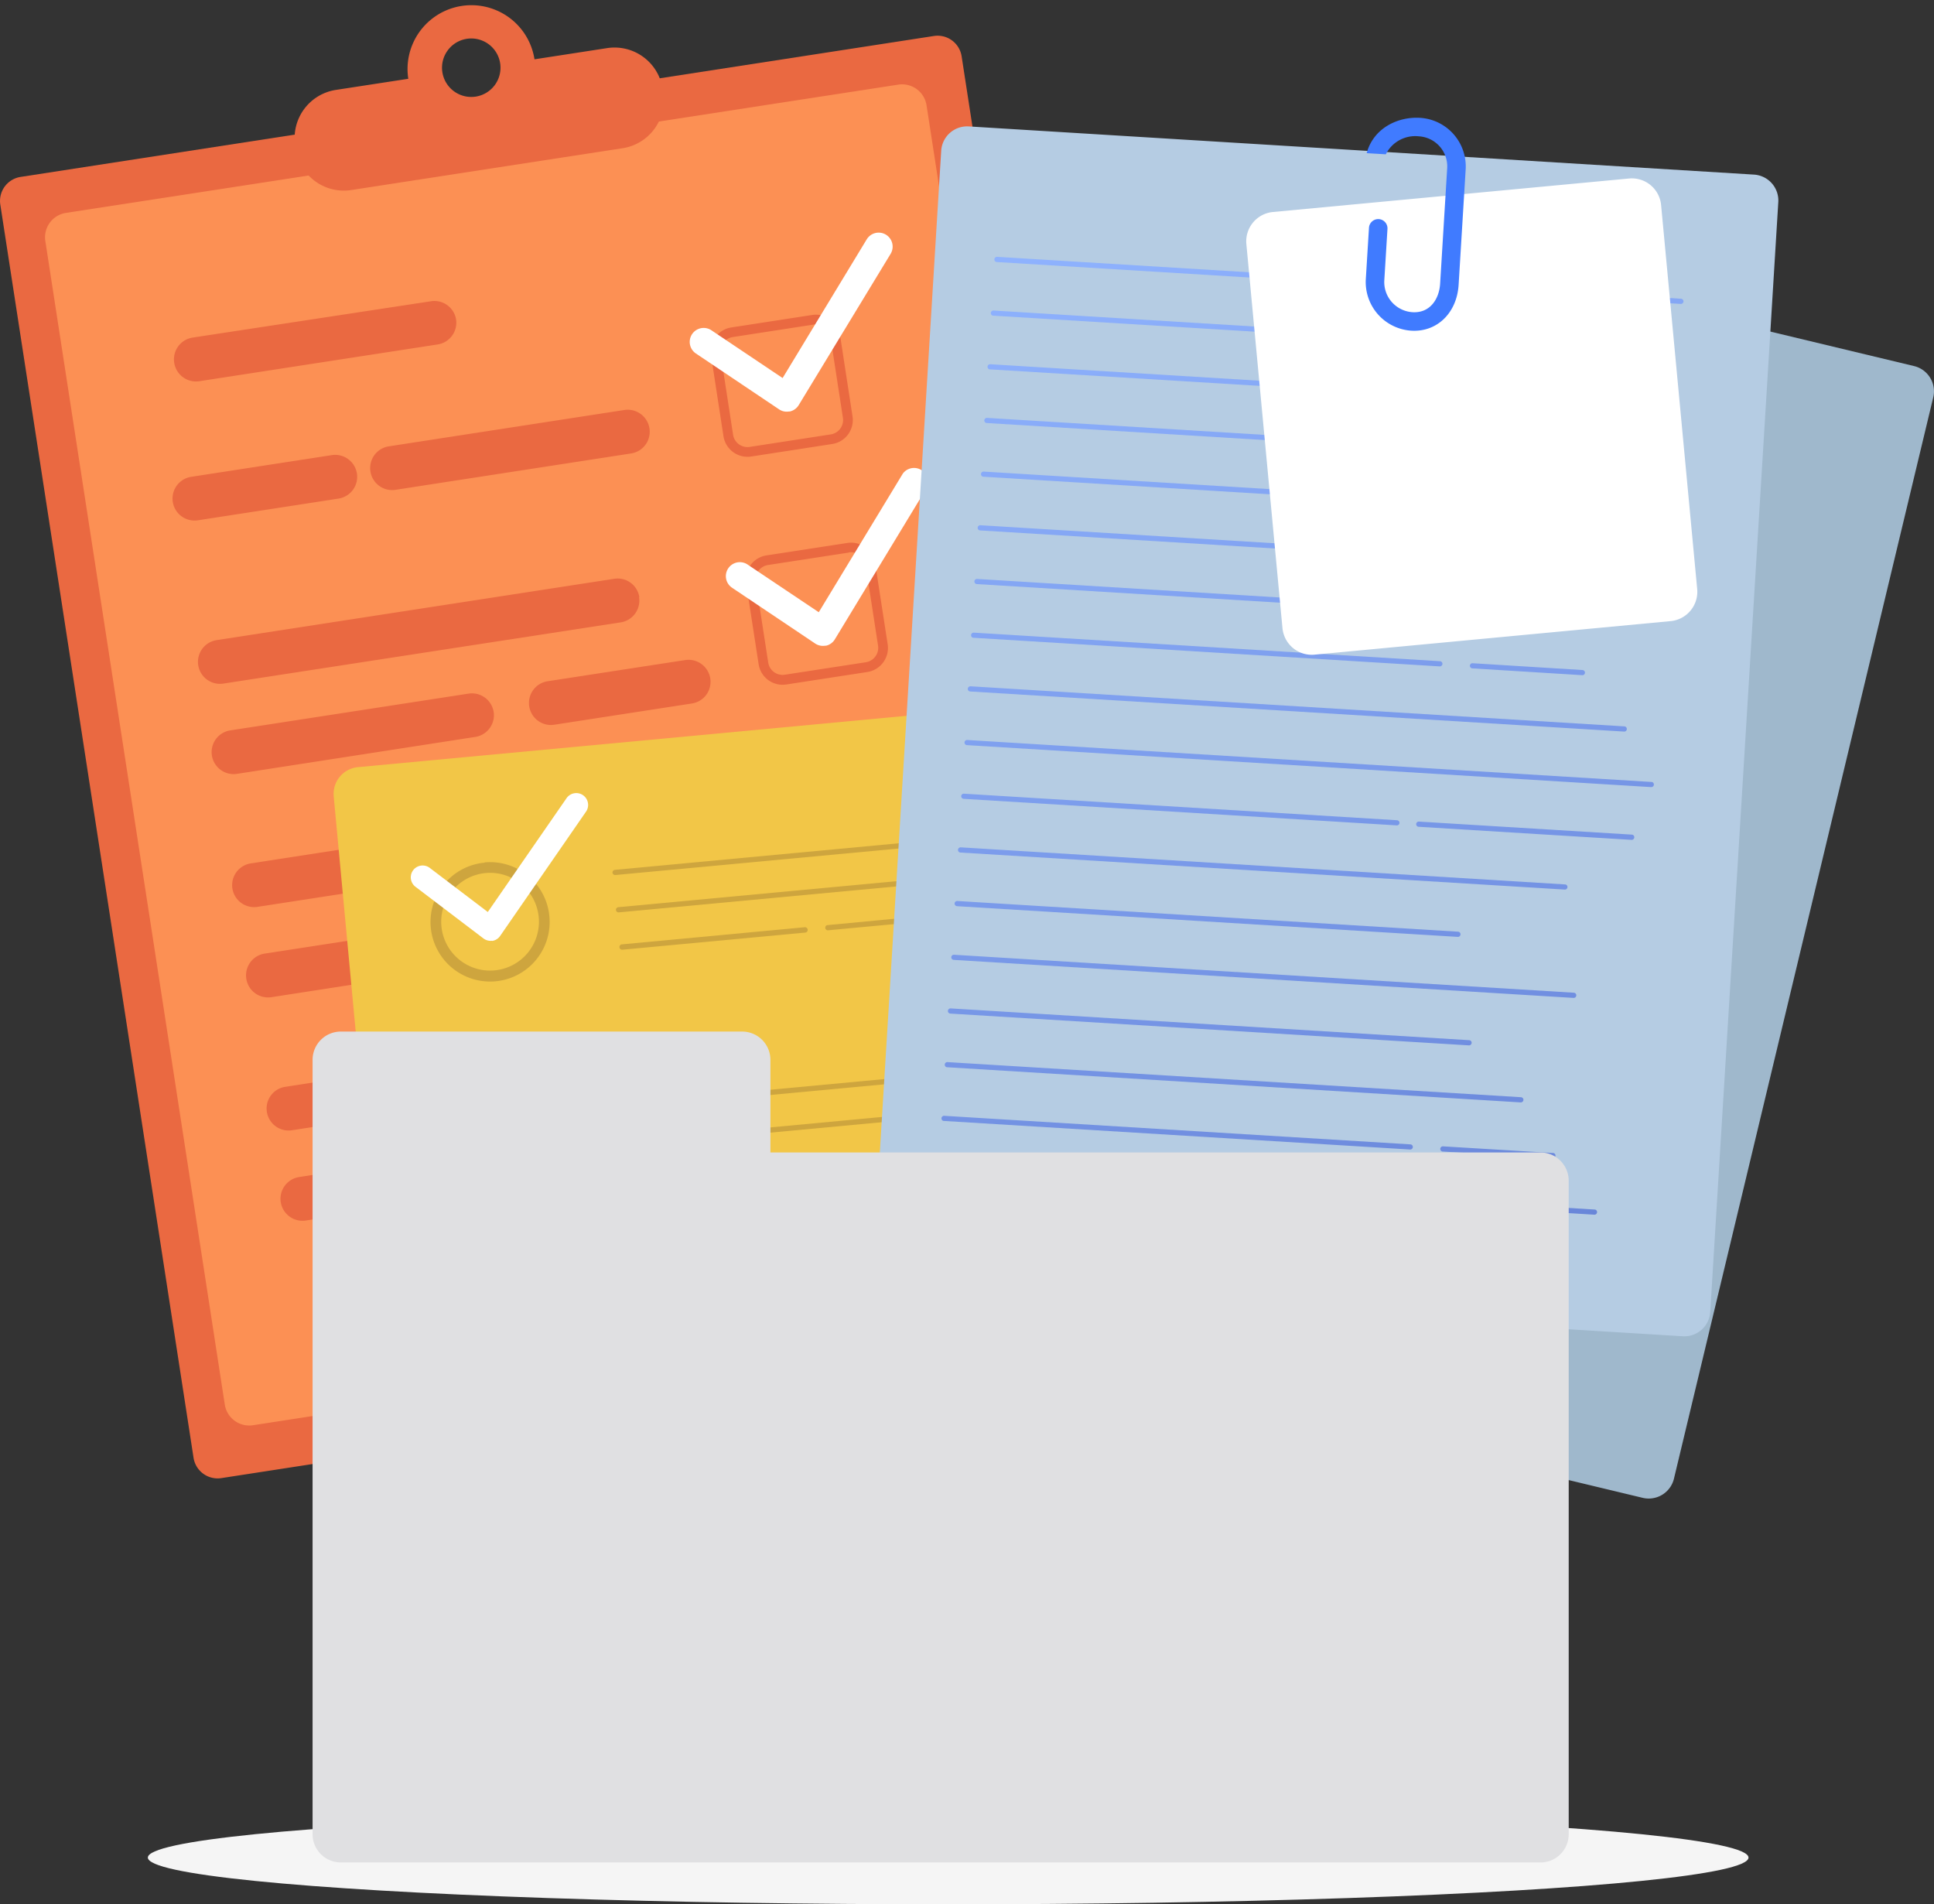 <svg xmlns="http://www.w3.org/2000/svg" xmlns:xlink="http://www.w3.org/1999/xlink" viewBox="0 0 372.41 366.66"><rect x="0" y="0" width="372.41" height="366.66" fill="#333333" stroke="none"/><defs><style>.cls-1{fill:#f5f5f5;}.cls-2{fill:#ea6941;}.cls-3{fill:#fc9054;}.cls-4{fill:#fff;}.cls-5{fill:#f2c647;}.cls-6{fill:#cea53e;}.cls-7{fill:#9fb8cc;}.cls-8{fill:#b5cce3;}.cls-9{fill:url(#linear-gradient);}.cls-10{fill:url(#linear-gradient-2);}.cls-11{fill:url(#linear-gradient-3);}.cls-12{fill:url(#linear-gradient-4);}.cls-13{fill:url(#linear-gradient-5);}.cls-14{fill:url(#linear-gradient-6);}.cls-15{fill:url(#linear-gradient-7);}.cls-16{fill:url(#linear-gradient-8);}.cls-17{fill:url(#linear-gradient-9);}.cls-18{fill:url(#linear-gradient-10);}.cls-19{fill:url(#linear-gradient-11);}.cls-20{fill:url(#linear-gradient-12);}.cls-21{fill:url(#linear-gradient-13);}.cls-22{fill:url(#linear-gradient-14);}.cls-23{fill:url(#linear-gradient-15);}.cls-24{fill:url(#linear-gradient-16);}.cls-25{fill:url(#linear-gradient-17);}.cls-26{fill:url(#linear-gradient-18);}.cls-27{fill:url(#linear-gradient-19);}.cls-28{fill:url(#linear-gradient-20);}.cls-29{fill:url(#linear-gradient-21);}.cls-30{fill:url(#linear-gradient-22);}.cls-31{fill:#407bff;}.cls-32{fill:#e0e0e2;}</style><linearGradient id="linear-gradient" x1="153.86" y1="233.08" x2="246.3" y2="431.86" gradientTransform="translate(106.74 -217.92) rotate(3.5)" gradientUnits="userSpaceOnUse"><stop offset="0" stop-color="#8fb3ff"/><stop offset="1" stop-color="#6986d9"/></linearGradient><linearGradient id="linear-gradient-2" x1="129.99" y1="244.18" x2="222.42" y2="442.95" xlink:href="#linear-gradient"/><linearGradient id="linear-gradient-3" x1="184.7" y1="218.74" x2="277.12" y2="417.51" xlink:href="#linear-gradient"/><linearGradient id="linear-gradient-4" x1="139.61" y1="239.7" x2="232.04" y2="438.48" xlink:href="#linear-gradient"/><linearGradient id="linear-gradient-5" x1="127.43" y1="245.37" x2="219.86" y2="444.14" xlink:href="#linear-gradient"/><linearGradient id="linear-gradient-6" x1="132.92" y1="242.81" x2="225.35" y2="441.59" xlink:href="#linear-gradient"/><linearGradient id="linear-gradient-7" x1="120.92" y1="248.39" x2="213.35" y2="447.16" xlink:href="#linear-gradient"/><linearGradient id="linear-gradient-8" x1="121.32" y1="248.2" x2="213.75" y2="446.97" xlink:href="#linear-gradient"/><linearGradient id="linear-gradient-9" x1="108.85" y1="254" x2="201.28" y2="452.77" xlink:href="#linear-gradient"/><linearGradient id="linear-gradient-10" x1="159.71" y1="230.36" x2="252.13" y2="429.11" xlink:href="#linear-gradient"/><linearGradient id="linear-gradient-11" x1="119.77" y1="248.91" x2="212.2" y2="447.69" xlink:href="#linear-gradient"/><linearGradient id="linear-gradient-12" x1="118.22" y1="249.63" x2="210.65" y2="448.41" xlink:href="#linear-gradient"/><linearGradient id="linear-gradient-13" x1="94.34" y1="260.73" x2="186.78" y2="459.51" xlink:href="#linear-gradient"/><linearGradient id="linear-gradient-14" x1="149.05" y1="235.29" x2="241.48" y2="434.07" xlink:href="#linear-gradient"/><linearGradient id="linear-gradient-15" x1="103.97" y1="256.26" x2="196.4" y2="455.03" xlink:href="#linear-gradient"/><linearGradient id="linear-gradient-16" x1="91.78" y1="261.92" x2="184.21" y2="460.7" xlink:href="#linear-gradient"/><linearGradient id="linear-gradient-17" x1="97.27" y1="259.36" x2="189.7" y2="458.14" xlink:href="#linear-gradient"/><linearGradient id="linear-gradient-18" x1="85.28" y1="264.94" x2="177.71" y2="463.72" xlink:href="#linear-gradient"/><linearGradient id="linear-gradient-19" x1="85.67" y1="264.75" x2="178.1" y2="463.53" xlink:href="#linear-gradient"/><linearGradient id="linear-gradient-20" x1="73.2" y1="270.55" x2="165.63" y2="469.32" xlink:href="#linear-gradient"/><linearGradient id="linear-gradient-21" x1="124.06" y1="246.89" x2="216.49" y2="445.68" xlink:href="#linear-gradient"/><linearGradient id="linear-gradient-22" x1="84.12" y1="265.46" x2="176.56" y2="464.24" xlink:href="#linear-gradient"/></defs><g id="OBJECTS"><ellipse id="_Path_" data-name="&lt;Path&gt;" class="cls-1" cx="182.58" cy="357.66" rx="154.11" ry="9"/><path class="cls-2" d="M222.39,252.13a4.68,4.68,0,0,1-3.91,5.34L42.61,284.6a4.69,4.69,0,0,1-5.34-3.91L.06,39.4A4.67,4.67,0,0,1,4,34.06L179.83,6.93a4.68,4.68,0,0,1,5.34,3.91Z"/><path class="cls-3" d="M213,244.17a4.76,4.76,0,0,1-3.88,5.51L48.63,274.43a4.77,4.77,0,0,1-5.36-4.09L8.75,46.54A4.76,4.76,0,0,1,12.63,41L173.07,16.28a4.77,4.77,0,0,1,5.36,4.09Z"/><path class="cls-2" d="M116.92,9.26l-14,2.16a12.29,12.29,0,0,0-24.3,3.75l-14,2.15A9.37,9.37,0,0,0,56.84,28l.12.77a9.36,9.36,0,0,0,10.68,7.82l52.25-8.05a9.36,9.36,0,0,0,7.82-10.68l-.12-.78A9.37,9.37,0,0,0,116.92,9.26ZM91.61,18.6a5.63,5.63,0,1,1,4.7-6.42A5.63,5.63,0,0,1,91.61,18.6Z"/><path class="cls-2" d="M87.82,61.49a4.24,4.24,0,0,1-3.54,4.83L38.38,73.4a4.24,4.24,0,0,1-4.83-3.54h0A4.24,4.24,0,0,1,37.09,65L83,58a4.24,4.24,0,0,1,4.83,3.54Z"/><path class="cls-2" d="M68.73,91.17A4.24,4.24,0,0,1,65.19,96L38.1,100.18a4.24,4.24,0,0,1-4.83-3.54h0a4.24,4.24,0,0,1,3.54-4.83L63.9,87.63a4.24,4.24,0,0,1,4.83,3.54Z"/><path class="cls-2" d="M125.06,82.48a4.23,4.23,0,0,1-3.54,4.83l-45.36,7a4.23,4.23,0,0,1-4.83-3.54h0a4.23,4.23,0,0,1,3.54-4.83l45.36-7a4.24,4.24,0,0,1,4.83,3.54Z"/><path class="cls-2" d="M123.06,115a4.23,4.23,0,0,1-3.53,4.83L43,131.62a4.24,4.24,0,0,1-4.83-3.54h0a4.24,4.24,0,0,1,3.54-4.83l76.58-11.81a4.22,4.22,0,0,1,4.82,3.54Z"/><path class="cls-2" d="M95.06,137.06a4.24,4.24,0,0,1-3.54,4.83L45.63,149a4.24,4.24,0,0,1-4.83-3.54h0a4.23,4.23,0,0,1,3.54-4.83l45.89-7.08a4.24,4.24,0,0,1,4.83,3.54Z"/><path class="cls-2" d="M136.77,130.63a4.22,4.22,0,0,1-3.54,4.82l-26.5,4.09a4.22,4.22,0,0,1-4.82-3.54h0a4.23,4.23,0,0,1,3.53-4.83l26.5-4.08a4.24,4.24,0,0,1,4.83,3.54Z"/><path class="cls-2" d="M110.05,161a4.24,4.24,0,0,1-3.54,4.83l-56.93,8.78a4.24,4.24,0,0,1-4.83-3.54h0a4.24,4.24,0,0,1,3.54-4.83l56.93-8.78a4.24,4.24,0,0,1,4.83,3.54Z"/><path class="cls-2" d="M140.73,156.28a4.24,4.24,0,0,1-3.54,4.83L118.32,164a4.24,4.24,0,0,1-4.83-3.54h0a4.24,4.24,0,0,1,3.54-4.83l18.87-2.91a4.24,4.24,0,0,1,4.83,3.54Z"/><path class="cls-2" d="M126,176.32a4.22,4.22,0,0,1-3.54,4.82L52.26,192a4.24,4.24,0,0,1-4.83-3.54h0A4.24,4.24,0,0,1,51,183.6l70.17-10.82a4.24,4.24,0,0,1,4.83,3.54Z"/><path class="cls-2" d="M98.3,206.85a4.24,4.24,0,0,1-3.54,4.83l-38.54,5.94a4.23,4.23,0,0,1-4.83-3.54h0a4.21,4.21,0,0,1,3.54-4.82l38.54-5.95a4.24,4.24,0,0,1,4.83,3.54Z"/><path class="cls-2" d="M149.41,199a4.24,4.24,0,0,1-3.54,4.83L105.66,210a4.24,4.24,0,0,1-4.83-3.54h0a4.24,4.24,0,0,1,3.54-4.83l40.21-6.2a4.23,4.23,0,0,1,4.83,3.54Z"/><path class="cls-2" d="M89.66,225.94a4.24,4.24,0,0,1-3.54,4.83L58.89,235a4.24,4.24,0,0,1-4.83-3.54h0a4.24,4.24,0,0,1,3.54-4.83l27.23-4.2a4.24,4.24,0,0,1,4.83,3.54Z"/><path class="cls-2" d="M156.7,62.49a2.83,2.83,0,0,1,3.21,2.35l2.4,15.6a2.8,2.8,0,0,1-2.34,3.2l-15.61,2.41a2.81,2.81,0,0,1-3.2-2.35l-2.4-15.6a2.8,2.8,0,0,1,2.34-3.2l15.6-2.41m-.28-1.85-15.6,2.41a4.67,4.67,0,0,0-3.91,5.34l2.4,15.6a4.69,4.69,0,0,0,5.34,3.91l15.6-2.41a4.67,4.67,0,0,0,3.91-5.33l-2.4-15.61a4.69,4.69,0,0,0-5.34-3.91Z"/><path class="cls-2" d="M163.47,106.36a2.8,2.8,0,0,1,3.2,2.34l2.41,15.61a2.82,2.82,0,0,1-2.35,3.2l-15.6,2.4a2.8,2.8,0,0,1-3.2-2.34L145.52,112a2.83,2.83,0,0,1,2.35-3.21l15.6-2.4m-.29-1.85-15.6,2.4a4.69,4.69,0,0,0-3.91,5.34l2.41,15.6a4.67,4.67,0,0,0,5.34,3.91l15.6-2.4a4.69,4.69,0,0,0,3.91-5.34l-2.41-15.6a4.68,4.68,0,0,0-5.34-3.91Z"/><path class="cls-2" d="M170.24,150.22a2.82,2.82,0,0,1,3.2,2.35l2.4,15.6a2.8,2.8,0,0,1-2.34,3.2l-15.6,2.41a2.82,2.82,0,0,1-3.21-2.35l-2.4-15.6a2.8,2.8,0,0,1,2.34-3.2l15.61-2.41m-.29-1.85-15.6,2.41a4.68,4.68,0,0,0-3.91,5.34l2.4,15.6a4.69,4.69,0,0,0,5.34,3.91l15.6-2.41a4.66,4.66,0,0,0,3.91-5.33l-2.4-15.61a4.69,4.69,0,0,0-5.34-3.91Z"/><path class="cls-2" d="M177,194.09a2.8,2.8,0,0,1,3.2,2.35l2.41,15.6a2.81,2.81,0,0,1-2.35,3.2l-15.6,2.41a2.82,2.82,0,0,1-3.2-2.35l-2.41-15.6a2.81,2.81,0,0,1,2.35-3.2l15.6-2.41m-.28-1.85-15.61,2.41A4.68,4.68,0,0,0,157.2,200l2.41,15.61A4.68,4.68,0,0,0,165,219.5l15.6-2.41a4.69,4.69,0,0,0,3.91-5.34l-2.41-15.6a4.68,4.68,0,0,0-5.33-3.91Z"/><path class="cls-4" d="M151.91,79.23a2.62,2.62,0,0,1-1.9-.42L134,68.06a2.68,2.68,0,0,1,3-4.46l13.7,9.19,16.2-26.71a2.69,2.69,0,0,1,4.6,2.79L153.8,78a2.68,2.68,0,0,1-1.72,1.23Z"/><path class="cls-4" d="M158.87,124.33a2.69,2.69,0,0,1-1.91-.43l-16-10.74a2.68,2.68,0,1,1,3-4.46l13.7,9.18,16.2-26.71A2.69,2.69,0,0,1,178.41,94l-17.66,29.11a2.67,2.67,0,0,1-1.71,1.22Z"/><path class="cls-4" d="M165.82,169.42a2.67,2.67,0,0,1-1.9-.43l-16-10.74a2.68,2.68,0,0,1,3-4.46l13.7,9.18,16.2-26.7a2.69,2.69,0,1,1,4.6,2.78l-17.66,29.11a2.71,2.71,0,0,1-1.72,1.23Z"/><path class="cls-4" d="M172.78,214.51a2.73,2.73,0,0,1-1.91-.42l-16-10.75a2.68,2.68,0,1,1,3-4.46l13.7,9.18,16.2-26.7a2.68,2.68,0,1,1,4.59,2.78l-17.66,29.11a2.68,2.68,0,0,1-1.71,1.23Z"/><path class="cls-5" d="M230.34,327.18a5.15,5.15,0,0,1-4.66,5.62L87.44,345.74a5.17,5.17,0,0,1-5.62-4.66L64.26,153.34a5.17,5.17,0,0,1,4.66-5.63l138.23-12.93a5.18,5.18,0,0,1,5.63,4.66Z"/><path class="cls-6" d="M93.49,168.1A9.41,9.41,0,1,1,85,178.35a9.42,9.42,0,0,1,8.49-10.25m-.19-2a11.47,11.47,0,1,0,12.49,10.35A11.47,11.47,0,0,0,93.3,166.05Z"/><path class="cls-6" d="M97.68,212.85a9.41,9.41,0,1,1-8.49,10.24,9.41,9.41,0,0,1,8.49-10.24m-.2-2.06A11.47,11.47,0,1,0,110,221.15a11.48,11.48,0,0,0-12.5-10.36Z"/><path class="cls-6" d="M101.5,253.35A9.41,9.41,0,1,1,93,263.6a9.43,9.43,0,0,1,8.49-10.25m-.19-2a11.47,11.47,0,1,0,12.49,10.35,11.47,11.47,0,0,0-12.49-10.35Z"/><path class="cls-6" d="M105.26,293.87a9.41,9.41,0,1,1-8.5,10.24,9.41,9.41,0,0,1,8.5-10.24m-.19-2.06a11.47,11.47,0,1,0,12.49,10.36,11.47,11.47,0,0,0-12.49-10.36Z"/><path class="cls-6" d="M118.5,168.48l79-7.39a.52.52,0,1,0-.09-1l-79,7.39a.53.53,0,0,0-.47.57A.52.52,0,0,0,118.5,168.48Z"/><path class="cls-6" d="M119.17,175.67l73.78-6.9a.52.52,0,1,0-.1-1l-73.78,6.9a.51.51,0,0,0-.46.56A.5.5,0,0,0,119.17,175.67Z"/><path class="cls-6" d="M119.84,182.86l35.23-3.3a.51.51,0,0,0,.46-.56.52.52,0,0,0-.56-.47l-35.22,3.3a.51.51,0,0,0-.47.56A.53.53,0,0,0,119.84,182.86Z"/><path class="cls-6" d="M159.25,178.13a.52.52,0,0,0,.1,1l21.42-2a.53.53,0,0,0,.47-.57.51.51,0,0,0-.56-.46Z"/><path class="cls-6" d="M122.68,213.23l60.93-5.7a.52.52,0,1,0-.09-1l-60.93,5.7a.52.52,0,0,0,.09,1Z"/><path class="cls-6" d="M123.35,220.42l50.22-4.7a.52.52,0,1,0-.09-1l-50.22,4.7a.52.52,0,0,0-.47.56A.53.53,0,0,0,123.35,220.42Z"/><path class="cls-6" d="M124,227.6l35.22-3.29a.53.53,0,0,0,.47-.57.51.51,0,0,0-.56-.46l-35.23,3.29a.53.53,0,0,0-.47.57A.52.52,0,0,0,124,227.6Z"/><path class="cls-6" d="M199.05,220.07a.52.52,0,0,0-.56-.47l-35.05,3.28a.52.52,0,0,0-.47.56.53.53,0,0,0,.57.47l35-3.28A.52.52,0,0,0,199.05,220.07Z"/><path class="cls-6" d="M177.12,214.87a.51.51,0,0,0,.56.46l28.67-2.68a.52.52,0,0,0,.47-.56.52.52,0,0,0-.56-.47l-28.67,2.68A.52.52,0,0,0,177.12,214.87Z"/><path class="cls-6" d="M126.47,253.74l52.68-4.93a.52.52,0,0,0-.1-1l-52.67,4.93a.52.52,0,0,0-.47.56A.53.53,0,0,0,126.47,253.74Z"/><path class="cls-6" d="M127.15,260.92l73.78-6.9a.52.52,0,0,0-.1-1l-73.78,6.91a.51.51,0,1,0,.1,1Z"/><path class="cls-6" d="M127.82,268.11,163,264.82a.52.52,0,1,0-.09-1l-35.23,3.29a.53.53,0,0,0-.47.56A.52.52,0,0,0,127.82,268.11Z"/><path class="cls-6" d="M184,248.35l21.47-2a.51.51,0,1,0-.09-1l-21.47,2a.52.52,0,1,0,.09,1Z"/><path class="cls-6" d="M130.26,294.25l33.89-3.17a.52.52,0,1,0-.09-1l-33.89,3.17a.5.5,0,0,0-.47.56A.53.53,0,0,0,130.26,294.25Z"/><path class="cls-6" d="M130.93,301.43l51.82-4.85a.5.5,0,0,0,.46-.56.51.51,0,0,0-.56-.46l-51.81,4.84a.52.52,0,0,0-.47.56A.52.52,0,0,0,130.93,301.43Z"/><path class="cls-6" d="M162,304.74l-30.47,2.85a.53.53,0,0,0-.47.56.52.52,0,0,0,.57.47l30.46-2.85a.52.52,0,0,0,.47-.56A.52.52,0,0,0,162,304.74Z"/><path class="cls-6" d="M206.07,300.62l-35,3.27a.53.53,0,0,0-.47.57.52.52,0,0,0,.57.46l35-3.28a.5.5,0,0,0,.47-.56A.51.51,0,0,0,206.07,300.62Z"/><path class="cls-6" d="M213.17,285.45l-43.49,4.07a.52.52,0,0,0-.47.56.53.53,0,0,0,.56.47l43.49-4.07a.53.53,0,0,0,.47-.56A.52.52,0,0,0,213.17,285.45Z"/><path class="cls-6" d="M213.84,292.64l-28.55,2.67a.52.52,0,1,0,.09,1l28.55-2.67a.52.52,0,1,0-.09-1Z"/><path class="cls-4" d="M99.09,228.35a2.27,2.27,0,0,1-1.59-.46L84.43,218a2.28,2.28,0,1,1,2.76-3.63l11.17,8.49L113.47,201a2.29,2.29,0,0,1,3.76,2.6l-16.47,23.81a2.3,2.3,0,0,1-1.52,1Z"/><path class="cls-4" d="M94.67,181.14a2.28,2.28,0,0,1-1.59-.46L80,170.74a2.28,2.28,0,1,1,2.76-3.63l11.17,8.49,15.12-21.85a2.28,2.28,0,1,1,3.75,2.59L96.34,180.16a2.27,2.27,0,0,1-1.52,1Z"/><path class="cls-4" d="M102.83,268.34a2.27,2.27,0,0,1-1.59-.45L88.17,258a2.28,2.28,0,0,1,2.76-3.64l11.17,8.5L117.22,241a2.28,2.28,0,1,1,3.75,2.6L104.5,267.37a2.28,2.28,0,0,1-1.52.95Z"/><path class="cls-4" d="M106.49,307.42a2.3,2.3,0,0,1-1.6-.45L91.82,297a2.29,2.29,0,0,1,2.77-3.64l11.17,8.5L120.87,280a2.29,2.29,0,0,1,3.76,2.6l-16.48,23.82a2.29,2.29,0,0,1-1.52,1Z"/><path class="cls-7" d="M322.33,284.73a5,5,0,0,1-6,3.67L169,253.06a5,5,0,0,1-3.67-6L215.24,38.82a5,5,0,0,1,6-3.68L368.6,70.49a5,5,0,0,1,3.67,6Z"/><path class="cls-8" d="M329.32,252.63a5,5,0,0,1-5.26,4.66L172.8,248a5,5,0,0,1-4.66-5.27L181.24,29a5,5,0,0,1,5.27-4.66l151.26,9.28a5,5,0,0,1,4.66,5.26Z"/><path class="cls-9" d="M191.89,50.45l131.75,8.07a.5.5,0,1,0,.06-1L192,49.45a.51.51,0,0,0-.52.47A.5.5,0,0,0,191.89,50.45Z"/><path class="cls-10" d="M191.26,60.78l83.4,5.11a.49.49,0,0,0,.53-.46.5.5,0,0,0-.47-.53l-83.4-5.11a.5.5,0,1,0-.06,1Z"/><path class="cls-11" d="M278.94,65.16a.5.5,0,1,0-.06,1l41,2.52a.5.5,0,0,0,.53-.47.49.49,0,0,0-.46-.52Z"/><path class="cls-12" d="M190.63,71.12,307,78.25a.5.5,0,0,0,.53-.46.51.51,0,0,0-.47-.53L190.69,70.13a.5.5,0,1,0-.06,1Z"/><path class="cls-13" d="M190,81.45l96.42,5.91a.49.49,0,0,0,.52-.46.5.5,0,0,0-.46-.53l-96.41-5.91a.5.5,0,0,0-.53.47A.49.49,0,0,0,190,81.45Z"/><path class="cls-14" d="M189.36,91.79l119.36,7.32a.49.49,0,0,0,.52-.47.49.49,0,0,0-.46-.52L189.42,90.8a.49.49,0,0,0-.52.46A.49.49,0,0,0,189.36,91.79Z"/><path class="cls-15" d="M188.73,102.13l99.85,6.12a.5.5,0,0,0,.06-1l-99.85-6.12a.5.5,0,1,0-.06,1Z"/><path class="cls-16" d="M188.09,112.46l110.43,6.78a.51.51,0,0,0,.53-.47.5.5,0,0,0-.47-.53l-110.43-6.77a.49.49,0,0,0-.52.47A.49.49,0,0,0,188.09,112.46Z"/><path class="cls-17" d="M187.46,122.8l89.77,5.51a.52.52,0,0,0,.53-.47.51.51,0,0,0-.47-.53l-89.77-5.5a.5.5,0,1,0-.06,1Z"/><path class="cls-18" d="M283.57,127.7a.5.5,0,0,0-.53.46.51.51,0,0,0,.47.53L304.67,130a.49.49,0,0,0,.53-.46.51.51,0,0,0-.47-.53Z"/><path class="cls-19" d="M186.82,133.14l125.92,7.72a.49.49,0,0,0,.52-.47.5.5,0,0,0-.46-.53l-125.91-7.72a.51.51,0,0,0-.53.47A.49.49,0,0,0,186.82,133.14Z"/><path class="cls-20" d="M318,150.56l-131.75-8.08a.49.49,0,0,0-.52.47.49.49,0,0,0,.46.52l131.75,8.08a.5.5,0,0,0,.06-1Z"/><path class="cls-21" d="M185.56,153.81l83.4,5.11a.49.49,0,0,0,.52-.46.49.49,0,0,0-.46-.53l-83.4-5.11a.49.49,0,0,0-.53.46A.5.5,0,0,0,185.56,153.81Z"/><path class="cls-22" d="M314.23,160.7l-41-2.51a.5.5,0,0,0-.06,1l41,2.52a.51.51,0,0,0,.53-.47A.5.5,0,0,0,314.23,160.7Z"/><path class="cls-23" d="M184.92,164.15l116.39,7.13a.49.49,0,0,0,.52-.46.49.49,0,0,0-.46-.53L185,163.15a.51.51,0,0,0-.53.47A.5.5,0,0,0,184.92,164.15Z"/><path class="cls-24" d="M184.29,174.48l96.42,5.91a.5.5,0,1,0,.05-1l-96.41-5.91a.5.5,0,0,0-.06,1Z"/><path class="cls-25" d="M183.66,184.82,303,192.14a.5.5,0,0,0,.06-1l-119.35-7.31a.49.49,0,0,0-.53.46A.5.5,0,0,0,183.66,184.82Z"/><path class="cls-26" d="M183,195.16l99.85,6.12a.51.51,0,0,0,.53-.47.5.5,0,0,0-.47-.53l-99.85-6.12a.5.5,0,0,0-.06,1Z"/><path class="cls-27" d="M182.39,205.49l110.43,6.77a.5.5,0,1,0,.06-1L182.45,204.5a.5.5,0,1,0-.06,1Z"/><path class="cls-28" d="M181.76,215.83l89.77,5.5a.49.49,0,0,0,.52-.46.49.49,0,0,0-.46-.53l-89.77-5.5a.5.5,0,1,0-.06,1Z"/><path class="cls-29" d="M277.87,220.72a.5.5,0,1,0-.06,1L299,223a.49.49,0,0,0,.52-.46A.49.49,0,0,0,299,222Z"/><path class="cls-30" d="M307.09,232.89l-125.91-7.72a.49.49,0,0,0-.52.47.5.5,0,0,0,.46.53L307,233.88a.5.5,0,1,0,.06-1Z"/><path class="cls-4" d="M326.81,113.42a5.67,5.67,0,0,1-5.11,6.17l-68.58,6.46a5.67,5.67,0,0,1-6.17-5.12L240,47a5.67,5.67,0,0,1,5.11-6.18l68.58-6.45a5.66,5.66,0,0,1,6.17,5.11Z"/><path class="cls-31" d="M273.46,22.69c-4.31-.27-9,2-10.29,6.8l3.68.22a6.34,6.34,0,0,1,6.39-3.46,5.8,5.8,0,0,1,5.43,6.14l-1.36,22.24c-.18,2.88-1.89,5.69-5.32,5.48A5.81,5.81,0,0,1,266.56,54l.61-9.92a1.78,1.78,0,0,0-3.56-.22L263,53.75a9.38,9.38,0,0,0,8.77,9.92c4.94.3,8.76-3.41,9.1-8.82l1.36-22.25A9.37,9.37,0,0,0,273.46,22.69Z"/><path class="cls-32" d="M296.6,221.9H148.35V204.06a5.44,5.44,0,0,0-5.44-5.44H65.63a5.44,5.44,0,0,0-5.44,5.44v149.1a5.44,5.44,0,0,0,5.44,5.44h231a5.43,5.43,0,0,0,5.44-5.44V227.35A5.44,5.44,0,0,0,296.6,221.9Z"/></g></svg>